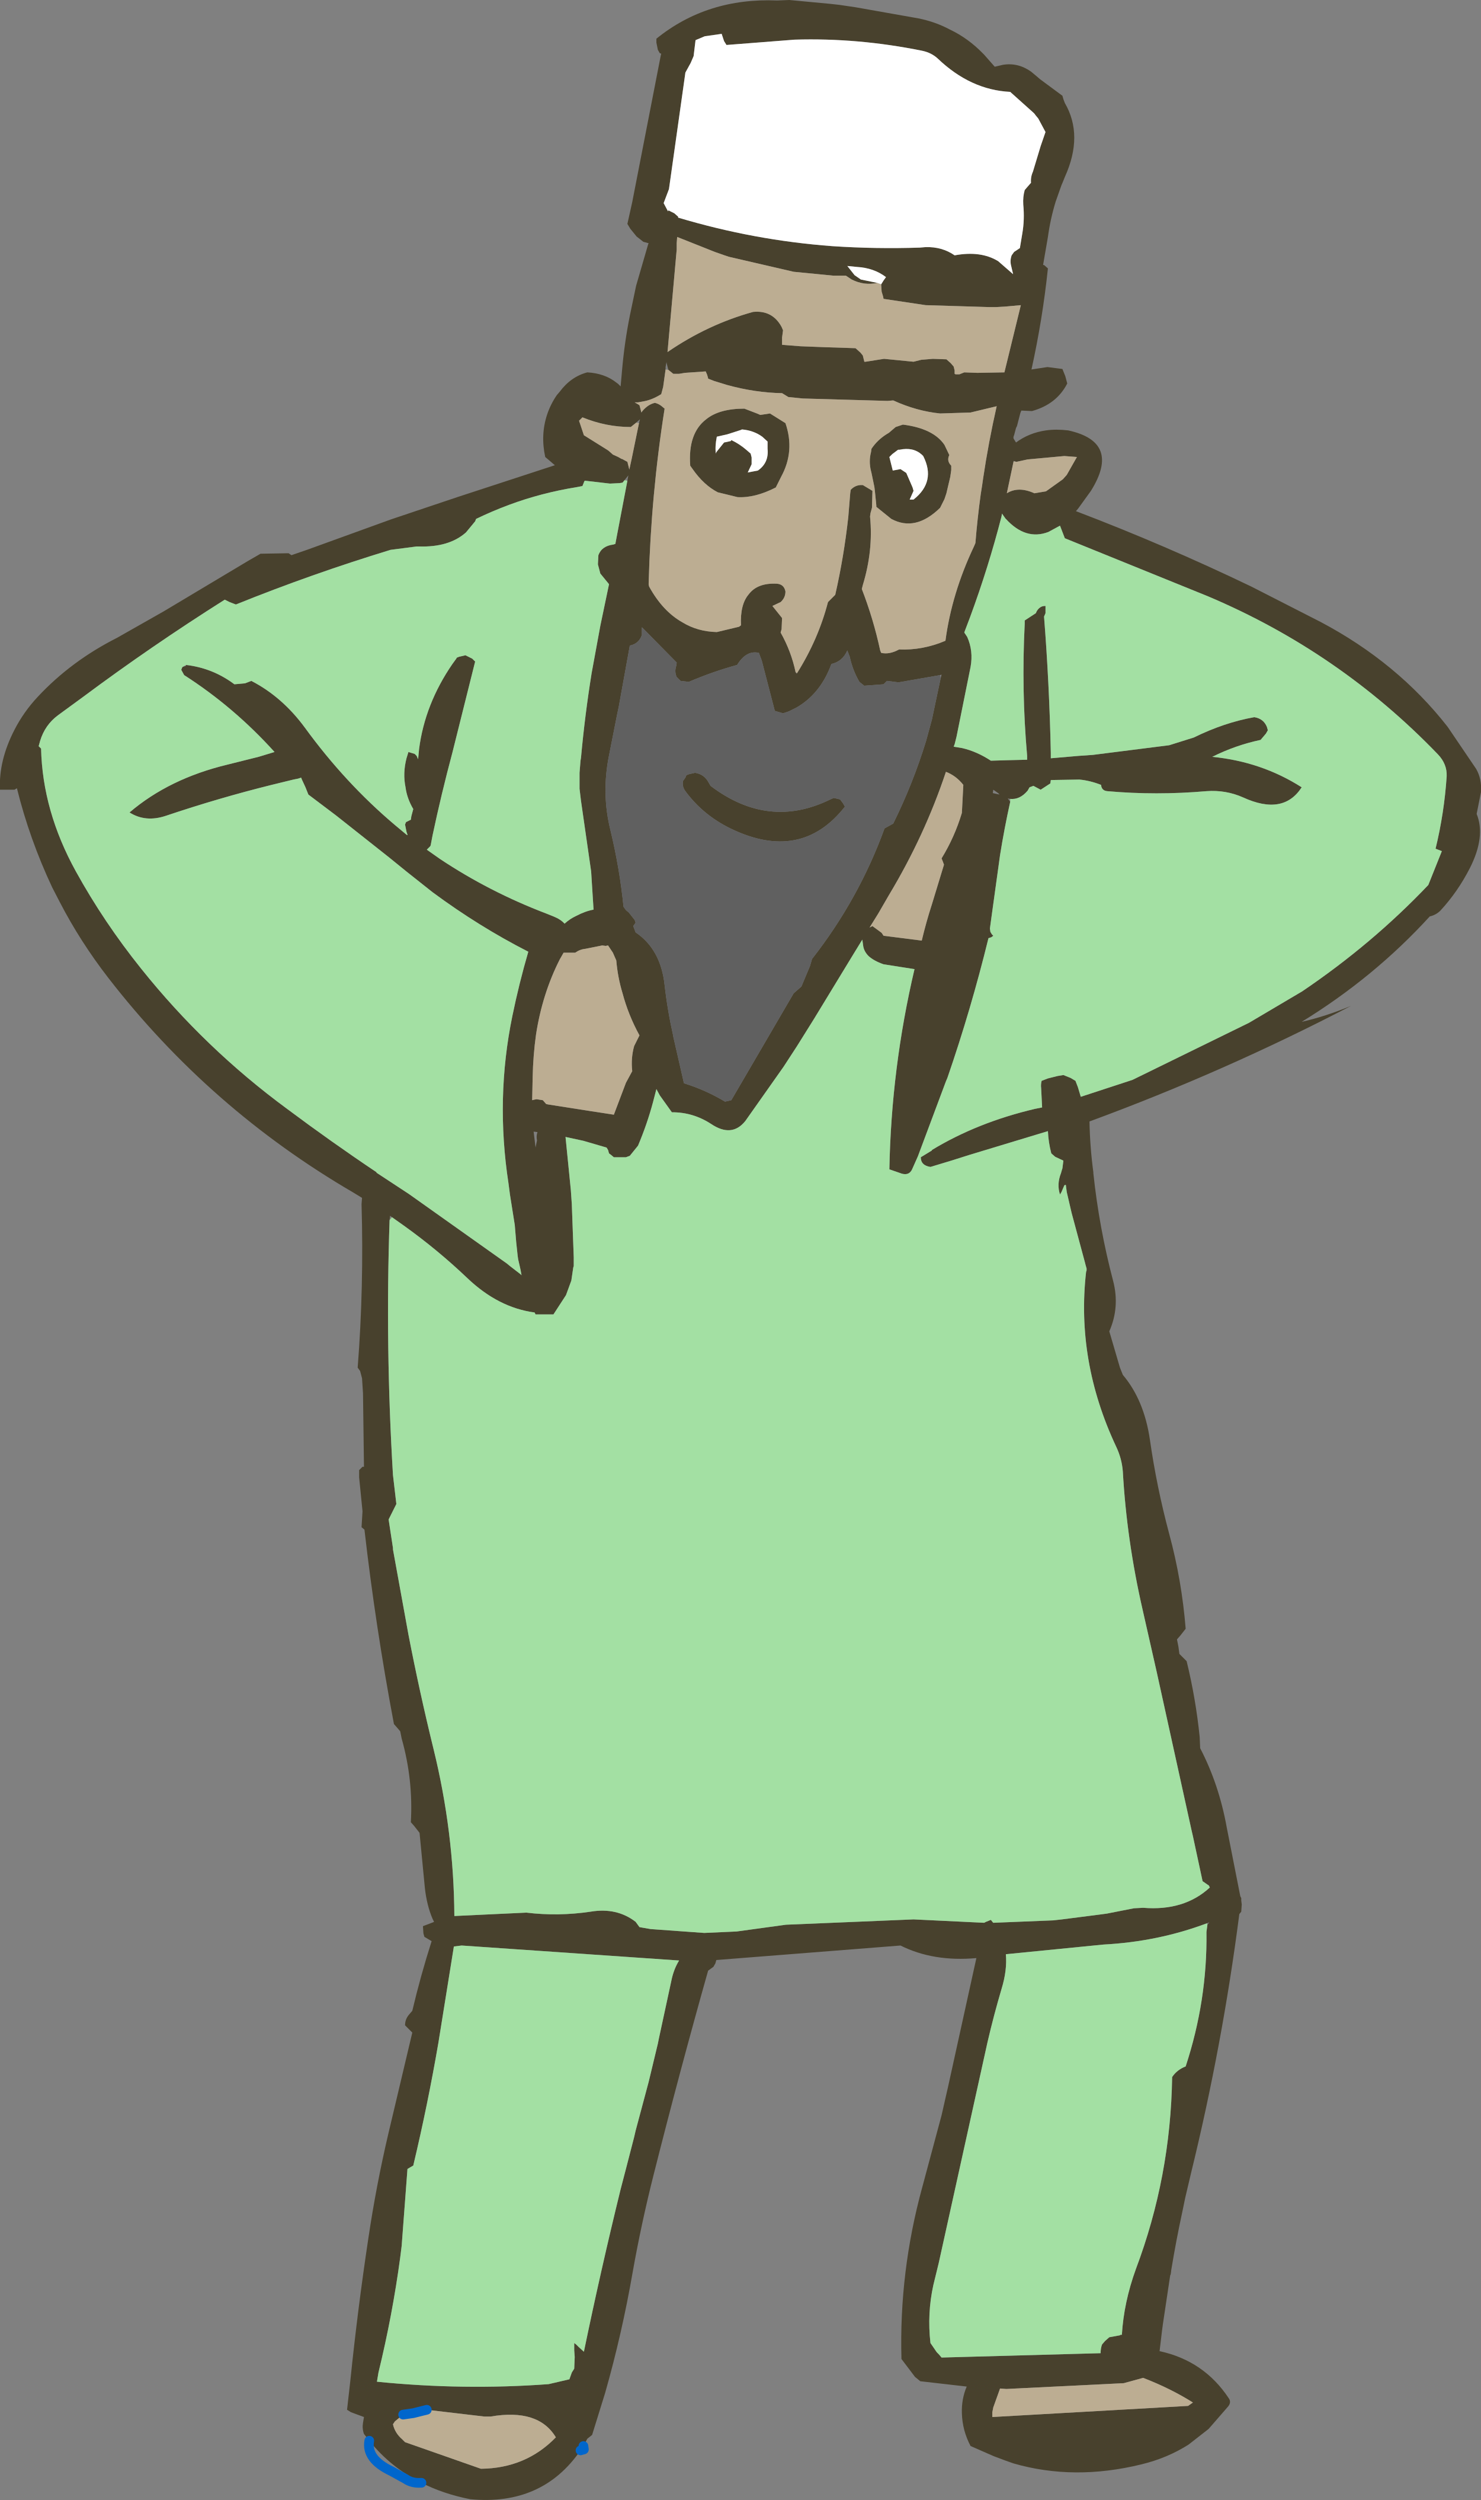 <?xml version="1.0" encoding="UTF-8" standalone="no"?>
<svg xmlns:xlink="http://www.w3.org/1999/xlink" height="258.5px" width="153.2px" xmlns="http://www.w3.org/2000/svg">
  <rect width="100%" height="100%" fill="#808080" stroke="none"/>
  <g transform="matrix(1.0, 0.0, 0.0, 1.0, -86.35, -38.1)">
    <path d="M168.55 42.2 L161.5 42.75 161.25 42.35 161.0 41.6 159.25 41.85 158.3 42.25 158.1 43.9 157.8 44.6 157.25 45.6 155.55 57.65 155.0 59.1 155.45 59.95 155.5 59.85 156.1 60.15 156.5 60.5 156.5 60.6 Q164.35 62.95 172.45 63.55 176.95 63.85 181.5 63.7 L182.1 63.65 Q183.8 63.6 185.1 64.5 187.8 64.0 189.6 65.1 L191.15 66.45 190.95 65.6 Q190.8 65.05 191.0 64.5 L191.25 64.15 191.55 63.95 191.85 63.75 192.1 62.25 Q192.35 60.8 192.2 59.25 192.15 58.45 192.35 57.75 L192.65 57.4 193.0 57.0 Q192.95 56.4 193.2 55.85 L194.0 53.2 194.5 51.75 193.75 50.35 193.5 50.05 193.35 49.85 193.25 49.75 190.85 47.6 Q186.75 47.4 183.35 44.15 182.7 43.55 181.75 43.35 175.1 42.0 168.55 42.2 M124.55 290.45 L124.0 289.75 Q123.8 289.2 123.9 288.6 L124.0 288.0 122.65 287.5 122.25 287.25 122.6 284.15 Q123.35 276.85 124.45 269.55 125.25 264.15 126.5 258.8 L129.0 248.25 128.6 247.85 128.25 247.5 Q128.25 246.85 128.7 246.35 L129.0 246.0 Q129.85 242.4 131.0 238.8 L130.25 238.35 130.15 238.0 130.1 237.25 131.15 236.85 131.25 236.8 131.1 236.5 Q130.5 235.1 130.3 233.3 L129.75 227.6 129.2 226.9 128.85 226.5 Q129.1 222.1 127.9 217.85 L127.75 217.1 127.45 216.75 127.1 216.35 Q125.2 206.3 124.05 196.25 L123.75 196.0 123.85 194.35 123.5 190.85 123.5 190.1 123.85 189.75 124.0 189.75 123.9 182.15 123.8 180.6 123.6 179.85 123.35 179.5 Q124.0 171.15 123.75 162.6 L123.8 161.95 122.9 161.4 Q108.05 152.75 97.55 139.2 94.65 135.45 92.55 131.4 L91.75 129.85 Q89.4 124.85 88.1 119.6 L87.85 119.75 86.35 119.75 Q86.2 116.75 87.85 113.55 88.8 111.7 90.25 110.15 93.7 106.45 98.45 104.05 L103.3 101.3 112.0 96.1 113.3 95.35 116.2 95.3 116.5 95.5 118.1 94.95 126.8 91.8 133.65 89.5 143.75 86.2 143.45 85.95 143.4 85.9 142.75 85.35 Q142.25 83.05 142.95 80.95 143.3 79.9 143.95 78.95 L144.25 78.6 Q145.4 77.05 147.1 76.6 148.9 76.7 150.1 77.65 L150.3 77.8 150.55 78.05 150.7 76.35 Q150.95 73.5 151.5 70.75 L152.15 67.65 153.4 63.35 153.45 63.25 152.9 63.1 152.2 62.55 151.55 61.75 151.25 61.25 151.75 59.0 154.7 43.85 154.75 43.65 154.6 43.6 154.4 43.25 154.25 42.5 154.25 42.1 Q159.5 37.85 166.75 38.15 L168.0 38.1 172.25 38.5 173.15 38.6 174.85 38.85 181.35 40.0 Q183.1 40.35 184.6 41.15 186.5 42.05 188.05 43.65 L188.15 43.75 189.25 45.0 190.1 44.8 Q191.65 44.55 193.0 45.5 L193.6 46.0 193.95 46.3 196.25 48.0 196.35 48.35 196.5 48.75 Q198.45 52.1 196.5 56.4 L196.3 56.9 196.15 57.25 195.55 58.95 Q195.0 60.75 194.75 62.6 L194.25 65.5 194.35 65.5 194.75 65.85 Q194.2 71.1 193.05 76.3 L194.7 76.05 196.25 76.25 196.55 77.0 196.75 77.75 Q195.65 79.9 193.1 80.6 L192.0 80.55 191.9 80.8 191.55 82.15 191.45 82.35 191.25 83.1 Q191.15 83.3 191.2 83.45 L191.45 83.85 Q192.8 82.85 194.55 82.6 195.6 82.45 196.85 82.6 202.35 83.8 199.2 88.85 L197.9 90.65 197.65 90.95 Q206.85 94.45 215.8 98.75 L222.95 102.4 Q230.9 106.6 236.1 113.25 L239.05 117.6 Q239.65 118.65 239.55 120.0 L239.1 122.25 Q240.05 124.6 238.4 127.85 237.15 130.3 235.35 132.25 234.9 132.7 234.25 132.85 228.5 139.15 221.0 143.75 223.45 143.2 226.1 142.1 213.05 148.9 199.05 154.05 199.1 156.7 199.45 159.3 L199.45 159.4 Q200.05 165.05 201.5 170.55 202.2 173.25 201.1 175.75 L202.2 179.5 202.5 180.25 Q204.7 182.85 205.3 186.95 206.0 191.85 207.3 196.7 208.6 201.5 209.0 206.5 L208.45 207.2 208.1 207.6 208.25 208.35 208.35 209.1 208.75 209.5 209.1 209.85 Q210.05 213.75 210.45 217.7 L210.5 218.85 Q212.45 222.6 213.25 227.05 L214.65 234.15 214.75 234.35 214.75 234.6 214.8 235.0 214.75 235.75 214.55 236.0 Q212.8 249.55 209.55 262.8 L208.95 265.35 208.65 266.8 Q208.0 269.8 207.5 272.85 L207.5 272.9 207.45 273.25 207.4 273.35 206.65 278.35 206.55 279.1 206.3 281.2 206.35 281.2 Q210.9 282.2 213.45 286.05 213.75 286.45 213.4 286.9 L211.4 289.2 211.35 289.25 209.3 290.85 Q207.1 292.25 204.4 292.9 197.45 294.6 191.2 292.8 L190.35 292.5 189.15 292.05 186.75 291.0 Q185.9 289.4 185.85 287.6 185.8 286.15 186.35 284.85 L181.55 284.3 181.0 283.85 179.6 282.0 Q179.35 273.0 181.75 264.25 L183.75 256.8 184.25 254.6 184.4 253.95 187.35 240.55 Q182.9 240.95 179.5 239.25 L160.45 240.75 160.35 241.1 160.15 241.45 159.6 241.85 Q156.65 252.3 153.95 263.0 152.7 267.95 151.8 273.0 150.7 279.35 148.95 285.5 L147.6 289.85 147.1 290.25 146.7 291.0 146.4 291.45 Q142.45 297.2 135.0 296.5 132.2 295.95 129.95 294.8 126.75 293.2 124.55 290.45 M175.9 75.5 L177.8 75.2 180.85 75.5 181.65 75.3 182.85 75.2 184.25 75.25 184.7 75.65 185.0 76.0 185.1 76.4 185.1 76.75 185.2 76.8 185.6 76.8 186.1 76.6 187.45 76.65 190.25 76.6 191.95 69.65 190.85 69.75 190.3 69.8 189.4 69.85 188.65 69.85 182.1 69.65 177.75 69.0 177.7 68.75 177.55 68.25 177.5 67.5 177.75 67.1 178.0 66.75 Q176.75 65.8 175.0 65.7 L174.0 65.6 174.75 66.55 175.4 67.0 177.1 67.35 Q175.75 67.65 174.45 67.0 L173.85 66.6 172.55 66.6 168.45 66.2 161.75 64.65 161.3 64.5 160.3 64.15 156.4 62.6 156.35 63.25 156.35 63.7 156.35 63.9 155.4 74.5 Q159.55 71.65 164.25 70.35 166.25 70.15 167.2 71.9 L167.35 72.25 167.25 73.0 167.25 73.4 167.25 73.75 169.15 73.9 171.75 74.0 174.85 74.1 175.35 74.55 175.6 74.85 175.7 75.25 175.75 75.45 175.75 75.5 175.9 75.5 M168.8 107.7 Q171.0 104.2 172.0 100.35 L172.75 99.6 Q173.65 95.65 174.1 91.55 L174.3 89.1 174.35 88.75 Q174.75 88.3 175.35 88.25 L175.6 88.25 176.6 88.85 176.55 90.6 176.4 91.15 176.35 91.5 Q176.7 95.0 175.6 98.6 L175.5 99.0 Q176.7 102.1 177.4 105.35 L177.5 105.6 Q178.35 105.8 179.35 105.25 181.8 105.35 184.15 104.35 184.8 99.45 187.1 94.6 L187.25 94.25 Q187.45 91.75 187.8 89.2 L187.95 88.25 188.05 87.55 Q188.6 83.85 189.45 80.1 L186.75 80.75 183.6 80.85 Q181.15 80.6 178.75 79.5 L178.15 79.55 169.4 79.3 167.9 79.15 167.25 78.75 Q164.45 78.7 161.55 77.9 L160.25 77.5 159.6 77.25 159.6 77.2 159.5 76.85 159.35 76.5 157.2 76.65 156.6 76.75 156.0 76.75 155.5 76.35 155.45 76.2 155.3 75.6 155.3 75.5 155.2 76.05 155.2 76.3 154.95 78.1 154.75 78.85 Q153.8 79.45 152.9 79.6 L152.35 79.7 152.0 79.7 152.35 79.9 152.5 80.0 152.7 80.75 152.8 80.6 Q153.4 79.9 154.1 79.75 154.5 79.85 154.8 80.1 L155.1 80.35 Q153.7 89.2 153.45 98.35 L153.45 98.55 153.5 98.75 Q154.9 101.3 156.95 102.45 158.5 103.4 160.5 103.45 L162.8 102.9 163.0 102.75 Q162.9 100.6 163.8 99.55 164.7 98.35 166.7 98.45 167.45 98.5 167.6 99.25 167.6 99.9 167.1 100.35 L166.25 100.75 167.25 102.0 167.2 103.15 167.1 103.5 Q168.2 105.45 168.65 107.6 L168.75 107.75 168.8 107.7 M176.5 84.5 Q177.1 83.6 178.05 83.0 L178.3 82.85 179.0 82.25 179.75 82.0 Q182.9 82.4 184.05 84.1 L184.55 85.15 Q184.25 85.75 184.75 86.25 L184.75 86.7 184.65 87.4 184.25 89.1 184.05 89.7 183.6 90.6 Q181.05 93.1 178.55 91.75 L177.0 90.5 177.0 90.35 176.85 88.85 176.8 88.45 176.5 87.0 176.45 86.8 Q176.2 85.8 176.45 84.85 L176.5 84.5 M178.35 85.35 L178.7 86.75 179.25 86.65 179.5 86.6 180.1 87.0 180.75 88.5 180.85 88.85 180.45 89.75 180.85 89.75 Q183.2 87.9 181.85 85.25 L181.7 85.1 Q180.8 84.3 179.4 84.6 L179.25 84.6 178.65 85.05 178.35 85.35 M165.0 81.0 L166.0 80.85 167.6 81.85 Q168.6 84.75 167.15 87.4 L166.6 88.5 Q164.45 89.6 162.65 89.5 L160.6 89.0 Q159.15 88.25 158.0 86.6 L157.75 86.25 Q157.5 82.9 159.4 81.45 160.75 80.35 163.35 80.35 L164.65 80.85 165.0 81.0 M163.0 82.55 L161.6 83.0 160.5 83.25 Q160.3 84.25 160.4 85.0 L160.45 84.85 161.25 83.85 161.5 83.8 161.95 83.7 162.0 83.6 Q162.85 84.0 163.6 84.65 L164.0 85.0 164.1 85.4 164.1 85.75 164.1 86.1 163.7 86.95 164.75 86.75 Q165.9 85.95 165.75 84.5 L165.75 84.1 165.75 83.75 165.2 83.25 Q164.3 82.6 163.1 82.5 L163.0 82.55 M191.2 85.8 L190.5 89.1 Q191.7 88.35 193.35 89.1 L194.55 88.9 196.3 87.65 196.7 87.2 197.75 85.35 196.45 85.25 192.65 85.6 191.5 85.85 191.2 85.75 191.2 85.8 M126.65 164.25 Q126.2 177.3 127.0 190.6 L127.35 193.6 126.65 195.0 126.55 195.2 127.0 198.15 127.0 198.3 128.6 207.1 Q129.75 213.05 131.2 218.95 133.3 227.5 133.35 236.2 L140.8 235.85 Q144.1 236.25 147.45 235.75 150.15 235.3 152.1 236.8 L152.5 237.35 153.65 237.55 159.2 237.95 162.55 237.8 167.65 237.1 180.85 236.55 188.15 236.9 188.35 236.8 188.85 236.6 189.05 236.85 189.1 236.9 195.3 236.65 196.2 236.55 200.1 236.05 200.85 235.95 203.65 235.4 204.6 235.35 Q208.85 235.7 211.5 233.25 L211.4 233.05 210.75 232.6 209.75 227.95 209.6 227.3 206.0 210.95 204.55 204.55 Q202.9 197.35 202.5 190.25 202.4 188.9 201.8 187.65 197.65 178.8 198.7 169.6 L198.75 169.45 198.75 169.25 198.65 168.9 198.6 168.7 197.2 163.5 196.7 161.35 196.6 160.6 196.45 160.65 196.15 161.35 196.0 161.6 Q195.65 160.55 196.1 159.4 L196.2 159.05 196.25 158.9 196.35 158.1 195.5 157.7 195.1 157.35 Q194.8 156.2 194.75 155.05 L186.65 157.5 184.75 158.1 182.6 158.75 Q181.6 158.6 181.6 157.75 L182.75 157.05 182.75 157.0 Q187.45 154.15 193.4 152.75 L194.15 152.6 194.05 150.6 Q194.0 150.25 194.1 149.85 L194.75 149.6 195.75 149.35 196.35 149.25 197.1 149.55 197.6 149.85 197.85 150.5 198.15 151.5 203.5 149.75 215.55 143.85 221.05 140.6 Q228.3 135.7 234.1 129.6 L235.5 126.1 234.85 125.85 Q235.75 122.15 236.0 118.35 236.05 117.1 235.1 116.1 224.9 105.5 211.3 99.75 L196.5 93.75 196.0 92.45 194.8 93.1 Q192.45 94.0 190.4 91.75 L190.35 91.7 190.0 91.2 189.95 91.5 Q188.6 96.75 186.7 101.9 L186.15 103.35 186.1 103.5 186.3 103.8 186.4 103.95 Q187.05 105.4 186.75 107.05 L185.3 114.25 185.1 115.05 185.0 115.3 185.9 115.45 Q187.4 115.8 188.85 116.75 L190.55 116.7 192.6 116.65 192.6 116.25 Q192.0 109.45 192.35 102.6 L192.35 102.25 193.5 101.5 Q193.65 101.1 193.95 100.9 194.15 100.75 194.5 100.75 L194.5 101.5 194.35 101.85 Q194.9 108.85 195.05 115.95 L195.05 116.5 197.95 116.25 199.4 116.15 207.3 115.15 209.85 114.35 Q213.0 112.8 216.1 112.25 217.05 112.4 217.4 113.25 L217.5 113.6 217.3 113.95 216.75 114.6 Q214.15 115.15 211.75 116.35 216.85 116.85 221.0 119.5 219.1 122.45 214.95 120.55 213.15 119.75 211.15 119.9 205.95 120.35 200.9 119.9 200.3 119.85 200.25 119.25 199.1 118.8 198.0 118.7 L195.05 118.75 195.0 119.1 194.0 119.75 193.25 119.35 192.85 119.5 192.65 119.85 Q191.85 120.8 190.85 120.7 L190.6 120.65 190.85 121.0 Q190.25 123.7 189.8 126.5 L188.9 133.0 188.75 134.1 188.8 134.45 188.95 134.7 189.1 134.85 188.9 135.0 188.6 135.1 Q186.8 142.45 184.35 149.55 L184.2 149.9 181.3 157.65 180.7 159.0 Q180.4 159.65 179.65 159.45 L178.35 159.0 Q178.55 148.5 180.95 138.3 L177.75 137.8 Q176.75 137.45 176.2 136.95 175.75 136.5 175.65 135.95 L175.55 135.25 174.6 136.8 170.55 143.45 170.3 143.85 168.8 146.25 167.4 148.4 163.45 154.0 Q162.05 155.75 159.9 154.3 158.05 153.1 155.9 153.1 L155.85 153.1 154.6 151.35 154.25 150.7 153.9 152.05 Q153.3 154.3 152.35 156.55 L151.5 157.6 151.1 157.75 149.85 157.75 149.55 157.5 149.35 157.35 149.25 157.0 149.1 156.75 146.7 156.05 144.85 155.65 145.4 161.15 145.5 162.6 145.7 168.1 145.7 169.0 145.65 169.15 145.45 170.5 144.9 172.0 143.6 174.0 141.75 174.0 141.65 173.8 Q137.9 173.3 134.7 170.25 131.6 167.3 128.1 164.8 L126.9 163.95 126.7 163.8 126.65 164.25 M183.65 108.25 L183.75 107.85 183.6 107.9 179.3 108.65 178.1 108.5 177.75 108.85 175.75 109.0 175.25 108.6 Q174.55 107.4 174.25 106.0 L174.0 105.35 Q173.5 106.5 172.35 106.75 171.3 109.65 169.0 111.1 L168.75 111.25 167.95 111.65 167.35 111.85 166.5 111.6 165.15 106.4 164.85 105.6 Q163.55 105.3 162.6 106.85 160.05 107.55 157.6 108.6 L156.75 108.5 156.35 108.1 Q156.1 107.55 156.3 106.95 L156.35 106.6 152.8 103.0 152.75 102.95 152.75 103.0 152.75 103.35 152.75 103.75 Q152.45 104.65 151.5 104.85 L150.35 111.2 150.2 111.9 149.35 116.2 Q148.55 120.15 149.5 123.95 150.45 127.9 150.85 131.85 L151.1 132.2 151.4 132.45 151.95 133.15 152.0 133.2 152.1 133.5 151.85 133.85 151.95 134.1 152.1 134.5 Q154.7 136.25 155.1 139.95 155.4 142.6 156.0 145.25 L156.0 145.3 157.1 150.1 Q159.35 150.8 161.35 152.0 L162.0 151.85 168.45 140.8 169.25 140.1 170.15 137.95 170.35 137.25 Q175.2 131.05 177.85 123.75 L178.75 123.25 Q180.8 119.1 182.15 114.7 L182.75 112.5 183.65 108.25 M184.2 117.9 Q182.0 124.5 178.3 130.65 L177.2 132.55 176.3 134.0 176.6 133.85 177.55 134.55 177.75 134.85 181.7 135.35 Q182.15 133.45 182.75 131.6 L184.0 127.5 183.85 127.1 183.75 126.85 Q185.1 124.65 185.85 122.15 L186.0 119.25 Q185.25 118.3 184.2 117.9 M189.1 119.75 L189.05 120.1 189.75 120.25 189.6 120.1 189.1 119.75 M172.6 120.6 L173.25 120.75 173.55 121.15 173.75 121.5 Q169.2 127.3 161.9 123.75 159.05 122.35 157.25 119.9 156.9 119.45 157.0 118.85 L157.25 118.5 157.35 118.25 157.6 118.15 158.25 118.0 Q159.2 118.15 159.65 119.0 L159.85 119.35 Q165.85 123.9 172.25 120.75 L172.6 120.6 M150.95 87.75 L150.75 88.0 150.45 88.05 149.45 88.1 146.85 87.8 146.8 87.85 146.7 88.1 146.6 88.35 146.1 88.45 Q142.35 89.05 139.0 90.3 137.25 90.95 135.6 91.75 L135.5 92.0 134.55 93.15 Q132.8 94.7 129.7 94.6 L129.45 94.6 126.75 94.95 Q118.55 97.45 110.75 100.6 L110.1 100.35 109.6 100.1 Q102.0 104.9 94.95 110.15 L92.35 112.05 Q91.0 113.05 90.5 114.7 L90.35 115.25 90.6 115.5 Q90.75 121.95 94.2 128.2 97.1 133.45 100.95 138.25 107.55 146.5 116.05 152.75 120.6 156.15 125.3 159.3 L125.3 159.35 128.65 161.55 138.8 168.75 139.1 169.0 140.2 169.85 140.3 169.95 140.2 169.4 140.1 168.95 139.95 168.3 139.9 167.95 139.75 166.55 139.7 165.95 139.6 164.75 139.1 161.6 138.95 160.45 Q137.6 151.65 139.35 143.15 140.05 139.75 141.0 136.5 135.9 133.9 131.1 130.35 L128.45 128.25 126.6 126.75 121.1 122.4 118.25 120.25 117.95 119.5 117.65 118.85 117.6 118.75 117.5 118.5 117.2 118.6 116.7 118.7 114.45 119.25 Q109.0 120.6 103.5 122.45 101.4 123.15 99.75 122.1 103.85 118.6 109.9 117.15 L110.5 117.0 113.1 116.35 114.75 115.85 Q110.55 111.2 105.4 107.9 L105.1 107.35 105.2 107.1 105.25 107.05 105.6 106.95 105.6 106.85 Q108.15 107.15 110.25 108.6 L110.6 108.85 111.7 108.75 112.35 108.5 Q115.55 110.15 117.9 113.35 122.05 119.05 127.2 123.4 L128.4 124.4 128.5 124.45 128.5 124.4 128.4 124.1 128.25 123.35 128.35 123.1 128.85 122.85 128.9 122.5 129.1 121.75 Q128.45 120.65 128.3 119.5 128.0 118.05 128.4 116.5 L128.6 115.85 129.25 116.05 129.45 116.25 129.6 116.6 129.7 115.55 Q130.3 110.9 133.15 106.75 L133.55 106.2 133.6 106.1 133.85 106.0 134.5 105.85 135.2 106.2 135.5 106.5 133.15 115.9 Q132.0 120.2 131.1 124.45 L130.9 125.5 130.85 125.6 130.55 125.9 130.5 125.95 131.85 126.9 Q136.95 130.3 142.85 132.55 L143.6 132.85 Q144.35 133.15 144.75 133.6 145.3 133.1 145.95 132.8 146.9 132.3 147.75 132.15 L147.5 128.2 146.45 120.9 146.3 119.65 146.3 118.0 146.4 116.75 146.45 116.45 Q146.85 112.05 147.55 107.7 L148.45 102.8 149.35 98.5 148.45 97.4 148.2 96.45 148.25 95.5 Q148.6 94.55 149.8 94.4 L149.95 94.35 150.0 94.35 151.25 87.8 151.35 87.25 150.95 87.75 M152.15 81.8 L152.1 81.85 151.6 82.25 Q149.05 82.25 146.6 81.25 L146.25 81.6 146.5 82.35 146.75 83.1 149.15 84.6 149.3 84.7 149.75 85.1 150.3 85.35 150.65 85.55 150.7 85.55 151.25 85.85 151.45 86.65 151.7 85.5 152.45 81.85 152.55 81.45 152.15 81.8 M148.65 135.85 L146.9 136.2 Q146.35 136.25 145.85 136.6 L144.7 136.6 144.65 136.6 144.25 137.3 Q142.45 140.85 141.8 145.05 141.5 147.2 141.45 149.45 L141.4 151.85 141.6 151.8 141.85 151.75 142.5 151.85 142.85 152.25 143.1 152.3 147.25 152.95 149.85 153.35 151.1 150.05 151.75 148.85 Q151.6 147.5 151.95 146.25 L152.5 145.15 Q151.35 143.05 150.75 140.8 150.25 139.15 150.1 137.4 L149.75 136.6 149.25 135.85 149.0 135.9 148.65 135.85 M141.95 155.15 L141.55 155.1 141.75 156.75 141.9 156.0 Q141.8 155.55 141.95 155.15 M144.85 155.65 L144.85 155.6 144.85 155.65 M133.3 239.35 L131.7 249.3 Q130.6 255.7 129.1 262.0 L128.5 262.35 127.9 270.3 127.75 271.5 Q126.95 277.45 125.5 283.4 L125.35 284.3 125.35 284.35 Q134.3 285.25 143.1 284.6 L145.25 284.1 145.5 283.4 145.75 283.0 145.8 281.8 145.75 281.1 145.75 280.35 145.95 280.5 146.2 280.75 146.75 281.25 Q148.5 272.8 150.55 264.45 L151.15 262.15 151.95 259.05 152.1 258.4 153.45 253.35 154.4 249.4 154.5 248.9 155.85 242.65 Q156.1 241.6 156.6 240.8 L134.1 239.25 133.3 239.35 M128.05 287.75 L127.2 288.45 127.0 288.75 Q127.2 289.65 127.95 290.3 L128.25 290.6 136.1 293.35 Q140.75 293.3 143.85 290.1 142.05 287.1 137.1 287.95 L136.45 287.95 130.5 287.25 128.35 287.25 128.05 287.75 M211.25 237.1 L211.45 236.85 211.2 236.95 Q206.15 238.85 200.5 239.15 L190.4 240.15 Q190.55 241.8 189.95 243.75 189.15 246.45 188.5 249.25 L183.45 272.1 182.9 274.35 Q182.25 277.3 182.6 280.35 L183.25 281.3 183.45 281.5 183.75 281.85 200.2 281.4 Q200.2 280.9 200.35 280.5 L200.65 280.15 201.1 279.75 202.2 279.55 202.25 279.5 202.4 279.5 Q202.6 276.15 203.85 272.7 207.45 263.15 207.6 252.85 208.1 252.1 209.0 251.75 211.25 244.9 211.15 237.85 L211.25 237.1 M189.1 287.0 L189.0 287.5 189.0 287.75 189.0 288.0 209.25 286.85 209.75 286.5 Q207.45 285.05 204.6 283.95 L202.6 284.5 190.45 285.1 189.8 285.05 189.1 287.0" fill="#48412d" fill-rule="evenodd" stroke="none"/>
    <path d="M190.85 120.7 Q191.85 120.8 192.65 119.85 L192.85 119.5 193.25 119.35 194.0 119.75 195.0 119.1 195.05 118.75 198.0 118.7 Q199.1 118.8 200.25 119.25 200.3 119.85 200.9 119.9 205.95 120.35 211.15 119.9 213.15 119.75 214.95 120.55 219.1 122.45 221.0 119.5 216.85 116.85 211.75 116.35 214.15 115.15 216.75 114.6 L217.3 113.95 217.5 113.6 217.4 113.25 Q217.05 112.4 216.1 112.25 213.0 112.8 209.85 114.35 L207.3 115.15 199.4 116.15 197.95 116.25 195.05 116.5 195.05 115.95 Q194.9 108.85 194.35 101.85 L194.5 101.5 194.5 100.75 Q194.15 100.75 193.95 100.9 193.65 101.1 193.5 101.5 L192.35 102.25 192.35 102.6 Q192.0 109.45 192.6 116.25 L192.6 116.65 190.55 116.7 188.85 116.75 Q187.4 115.8 185.9 115.45 L185.0 115.3 185.1 115.05 185.3 114.25 186.75 107.05 Q187.05 105.4 186.4 103.95 L186.3 103.8 186.1 103.5 186.15 103.35 186.7 101.9 Q188.6 96.75 189.95 91.5 L190.0 91.2 190.35 91.7 190.4 91.75 Q192.45 94.0 194.8 93.1 L196.0 92.45 196.5 93.75 211.3 99.75 Q224.9 105.5 235.1 116.1 236.05 117.1 236.0 118.35 235.75 122.15 234.85 125.85 L235.5 126.1 234.1 129.6 Q228.3 135.7 221.05 140.6 L215.55 143.85 203.5 149.75 198.15 151.5 197.85 150.5 197.6 149.85 197.1 149.55 196.35 149.25 195.75 149.35 194.75 149.6 194.1 149.85 Q194.0 150.25 194.05 150.6 L194.15 152.6 193.4 152.75 Q187.45 154.15 182.75 157.0 L182.75 157.05 181.6 157.75 Q181.6 158.6 182.6 158.75 L184.75 158.1 186.65 157.5 194.75 155.05 Q194.8 156.2 195.1 157.35 L195.5 157.7 196.35 158.1 196.25 158.9 196.2 159.05 196.1 159.4 Q195.65 160.55 196.0 161.6 L196.15 161.35 196.45 160.65 196.6 160.6 196.7 161.35 197.2 163.5 198.6 168.7 198.65 168.9 198.75 169.25 198.75 169.45 198.7 169.6 Q197.65 178.8 201.8 187.65 202.4 188.9 202.5 190.25 202.9 197.35 204.55 204.55 L206.0 210.95 209.6 227.3 209.75 227.95 210.75 232.6 211.4 233.05 211.5 233.25 Q208.85 235.7 204.6 235.35 L203.65 235.4 200.85 235.95 200.1 236.05 196.2 236.55 195.3 236.65 189.1 236.9 189.05 236.85 188.85 236.6 188.35 236.8 188.15 236.9 180.85 236.55 167.65 237.1 162.55 237.8 159.2 237.95 153.65 237.55 152.5 237.35 152.1 236.8 Q150.15 235.3 147.45 235.75 144.1 236.25 140.8 235.85 L133.35 236.2 Q133.3 227.5 131.2 218.95 129.75 213.05 128.6 207.1 L127.0 198.3 127.0 198.15 126.55 195.2 126.65 195.0 127.35 193.6 127.0 190.6 Q126.2 177.3 126.65 164.25 L126.9 163.95 128.1 164.8 Q131.6 167.3 134.7 170.25 137.9 173.3 141.65 173.8 L141.75 174.0 143.6 174.0 144.9 172.0 145.45 170.5 145.65 169.15 145.7 169.0 145.7 168.1 145.5 162.6 145.4 161.15 144.85 155.65 146.7 156.05 149.1 156.75 149.25 157.0 149.35 157.35 149.55 157.5 149.85 157.75 151.1 157.75 151.5 157.6 152.35 156.55 Q153.3 154.3 153.9 152.05 L154.25 150.7 154.6 151.35 155.85 153.1 155.9 153.1 Q158.05 153.1 159.9 154.3 162.05 155.75 163.45 154.0 L167.4 148.4 168.8 146.25 170.3 143.85 170.55 143.45 174.6 136.8 175.55 135.25 175.65 135.95 Q175.75 136.5 176.2 136.95 176.75 137.45 177.75 137.8 L180.95 138.3 Q178.55 148.5 178.35 159.0 L179.65 159.45 Q180.4 159.65 180.7 159.0 L181.3 157.65 184.2 149.9 184.35 149.55 Q186.8 142.45 188.6 135.1 L188.9 135.0 189.1 134.85 188.95 134.7 188.8 134.45 188.75 134.1 188.9 133.0 189.8 126.5 Q190.25 123.7 190.85 121.0 L190.85 120.7 M105.25 107.05 L105.2 107.1 105.1 107.35 105.4 107.9 Q110.55 111.2 114.75 115.85 L113.1 116.35 110.5 117.0 109.9 117.15 Q103.85 118.6 99.75 122.1 101.4 123.15 103.5 122.45 109.0 120.6 114.45 119.25 L116.7 118.7 117.2 118.6 117.5 118.5 117.6 118.75 117.65 118.85 117.95 119.5 118.25 120.25 121.1 122.4 126.6 126.75 128.45 128.25 131.1 130.35 Q135.9 133.9 141.0 136.5 140.05 139.75 139.35 143.15 137.6 151.65 138.95 160.45 L139.1 161.6 139.6 164.75 139.7 165.95 139.75 166.55 139.9 167.95 139.95 168.3 140.1 168.95 140.2 169.4 140.3 169.95 140.2 169.85 139.1 169.0 138.8 168.75 128.65 161.55 125.3 159.35 125.3 159.3 Q120.6 156.15 116.05 152.75 107.55 146.5 100.95 138.25 97.1 133.45 94.2 128.2 90.75 121.95 90.6 115.5 L90.35 115.25 90.5 114.7 Q91.0 113.05 92.35 112.05 L94.95 110.15 Q102.0 104.9 109.6 100.1 L110.1 100.35 110.75 100.6 Q118.55 97.45 126.75 94.95 L129.45 94.6 129.7 94.6 Q132.8 94.7 134.55 93.15 L135.5 92.0 135.6 91.75 Q137.25 90.95 139.0 90.3 142.35 89.05 146.1 88.45 L146.6 88.35 146.7 88.1 146.8 87.85 146.85 87.8 149.45 88.1 150.45 88.05 150.75 88.0 150.95 87.75 151.25 87.8 150.0 94.35 149.95 94.35 149.8 94.4 Q148.6 94.55 148.25 95.5 L148.2 96.45 148.45 97.4 149.35 98.5 148.45 102.8 147.55 107.7 Q146.85 112.05 146.45 116.45 L146.4 116.75 146.3 118.0 146.3 119.65 146.45 120.9 147.5 128.2 147.75 132.15 Q146.9 132.3 145.95 132.8 145.3 133.1 144.75 133.6 144.35 133.15 143.6 132.85 L142.85 132.55 Q136.95 130.3 131.85 126.9 L130.5 125.95 130.55 125.9 130.85 125.6 130.9 125.5 131.1 124.45 Q132.0 120.2 133.15 115.9 L135.5 106.5 135.2 106.2 134.5 105.85 133.85 106.0 133.6 106.1 133.55 106.2 133.15 106.75 Q130.3 110.9 129.7 115.55 L129.6 116.6 129.45 116.25 129.25 116.05 128.6 115.85 128.4 116.5 Q128.0 118.05 128.3 119.5 128.45 120.65 129.1 121.75 L128.9 122.5 128.85 122.85 128.35 123.1 128.25 123.35 128.4 124.1 128.5 124.4 128.5 124.45 128.4 124.4 127.2 123.4 Q122.05 119.05 117.9 113.35 115.55 110.15 112.35 108.5 L111.7 108.75 110.6 108.85 110.25 108.6 Q108.15 107.15 105.6 106.85 L105.25 107.05 M133.3 239.35 L134.1 239.25 156.6 240.8 Q156.1 241.6 155.85 242.65 L154.5 248.9 154.4 249.4 153.45 253.35 152.1 258.4 151.95 259.05 151.15 262.15 150.55 264.45 Q148.5 272.8 146.75 281.25 L146.2 280.75 145.95 280.5 145.75 280.35 145.75 281.1 145.8 281.8 145.75 283.0 145.5 283.4 145.25 284.1 143.1 284.6 Q134.3 285.25 125.35 284.35 L125.35 284.3 125.5 283.4 Q126.95 277.45 127.75 271.5 L127.9 270.3 128.5 262.35 129.1 262.0 Q130.6 255.7 131.7 249.3 L133.3 239.35 M211.2 236.95 L211.25 237.1 211.15 237.85 Q211.25 244.9 209.0 251.75 208.1 252.1 207.6 252.85 207.45 263.15 203.85 272.7 202.6 276.15 202.4 279.5 L202.25 279.5 202.2 279.55 201.1 279.75 200.65 280.15 200.35 280.5 Q200.2 280.9 200.2 281.4 L183.75 281.85 183.45 281.5 183.25 281.3 182.6 280.35 Q182.25 277.3 182.9 274.35 L183.45 272.1 188.5 249.25 Q189.15 246.45 189.95 243.75 190.55 241.8 190.4 240.15 L200.5 239.15 Q206.15 238.85 211.2 236.95" fill="#a3e0a3" fill-rule="evenodd" stroke="none"/>
    <path d="M183.6 107.9 L183.65 108.25 182.75 112.5 182.15 114.7 Q180.8 119.1 178.75 123.25 L177.85 123.75 Q175.2 131.05 170.35 137.25 L170.15 137.95 169.25 140.1 168.45 140.8 162.0 151.85 161.35 152.0 Q159.35 150.8 157.1 150.1 L156.0 145.3 156.0 145.25 Q155.4 142.6 155.1 139.95 154.7 136.25 152.1 134.5 L151.95 134.1 151.85 133.85 152.1 133.5 152.0 133.2 151.95 133.15 151.4 132.45 151.1 132.2 150.85 131.85 Q150.45 127.9 149.5 123.95 148.55 120.15 149.35 116.2 L150.2 111.9 150.35 111.2 151.5 104.85 Q152.45 104.65 152.75 103.75 L152.75 103.35 152.75 103.0 152.8 103.0 156.35 106.6 156.3 106.95 Q156.1 107.55 156.35 108.1 L156.75 108.5 157.6 108.6 Q160.05 107.55 162.6 106.85 163.55 105.3 164.85 105.6 L165.15 106.4 166.5 111.6 167.35 111.85 167.95 111.65 168.75 111.25 169.0 111.1 Q171.3 109.65 172.35 106.75 173.5 106.5 174.0 105.35 L174.25 106.0 Q174.55 107.4 175.25 108.6 L175.75 109.0 177.75 108.85 178.1 108.5 179.3 108.65 183.6 107.9 M172.6 120.6 L172.25 120.75 Q165.85 123.9 159.85 119.35 L159.65 119.0 Q159.2 118.15 158.25 118.0 L157.6 118.15 157.35 118.25 157.25 118.5 157.0 118.85 Q156.9 119.45 157.25 119.9 159.05 122.35 161.9 123.75 169.2 127.3 173.75 121.5 L173.55 121.15 173.25 120.75 172.6 120.6" fill="#606060" fill-rule="evenodd" stroke="none"/>
    <path d="M177.5 67.5 L177.55 68.25 177.7 68.75 177.75 69.0 182.1 69.65 188.65 69.85 189.4 69.85 190.3 69.8 190.85 69.75 191.95 69.65 190.25 76.6 187.45 76.65 186.1 76.6 185.6 76.8 185.2 76.8 185.1 76.75 185.1 76.4 185.0 76.0 184.7 75.65 184.25 75.25 182.85 75.2 181.65 75.3 180.85 75.5 177.8 75.2 175.9 75.5 175.75 75.5 175.75 75.45 175.7 75.25 175.6 74.85 175.35 74.55 174.85 74.1 171.75 74.0 169.15 73.9 167.25 73.75 167.25 73.4 167.25 73.0 167.35 72.25 167.2 71.9 Q166.25 70.15 164.25 70.35 159.55 71.65 155.4 74.5 L156.35 63.9 156.35 63.7 156.35 63.25 156.4 62.6 160.3 64.15 161.3 64.5 161.75 64.65 168.45 66.2 172.55 66.6 173.85 66.6 174.45 67.0 Q175.75 67.65 177.1 67.35 L177.5 67.5 M155.5 76.35 L156.0 76.75 156.6 76.75 157.2 76.65 159.35 76.5 159.5 76.85 159.6 77.2 159.6 77.25 160.25 77.5 161.55 77.9 Q164.45 78.7 167.25 78.75 L167.9 79.15 169.4 79.3 178.15 79.55 178.75 79.5 Q181.15 80.6 183.6 80.85 L186.75 80.75 189.45 80.1 Q188.6 83.85 188.05 87.55 L187.95 88.25 187.8 89.2 Q187.45 91.75 187.25 94.25 L187.1 94.6 Q184.8 99.45 184.15 104.35 181.8 105.35 179.35 105.25 178.35 105.8 177.5 105.6 L177.4 105.35 Q176.7 102.1 175.5 99.0 L175.6 98.6 Q176.7 95.0 176.35 91.5 L176.4 91.15 176.55 90.6 176.6 88.85 175.6 88.25 175.35 88.25 Q174.75 88.3 174.35 88.75 L174.3 89.1 174.1 91.55 Q173.65 95.65 172.75 99.6 L172.0 100.35 Q171.0 104.2 168.8 107.7 L168.65 107.6 Q168.2 105.45 167.1 103.5 L167.2 103.15 167.25 102.0 166.25 100.75 167.1 100.35 Q167.6 99.9 167.6 99.25 167.45 98.5 166.7 98.45 164.7 98.35 163.8 99.55 162.9 100.6 163.0 102.75 L162.8 102.9 160.5 103.45 Q158.5 103.4 156.95 102.45 154.9 101.3 153.5 98.75 L153.45 98.55 153.45 98.35 Q153.7 89.2 155.1 80.35 L154.8 80.1 Q154.5 79.85 154.1 79.75 153.4 79.9 152.8 80.6 L152.7 80.75 152.5 80.0 152.35 79.9 152.0 79.7 152.35 79.7 152.9 79.6 Q153.8 79.45 154.75 78.85 L154.95 78.1 155.2 76.3 155.5 76.35 M176.5 84.5 L176.45 84.85 Q176.2 85.8 176.45 86.8 L176.5 87.0 176.8 88.45 176.85 88.85 177.0 90.35 177.0 90.5 178.55 91.75 Q181.05 93.1 183.6 90.6 L184.05 89.7 184.25 89.1 184.65 87.4 184.75 86.7 184.75 86.25 Q184.25 85.75 184.55 85.15 L184.05 84.1 Q182.9 82.4 179.75 82.0 L179.0 82.25 178.3 82.85 178.05 83.0 Q177.1 83.6 176.5 84.5 M165.0 81.0 L164.65 80.85 163.35 80.35 Q160.75 80.35 159.4 81.45 157.5 82.9 157.75 86.25 L158.0 86.6 Q159.15 88.25 160.6 89.0 L162.65 89.5 Q164.45 89.6 166.6 88.5 L167.15 87.4 Q168.6 84.75 167.6 81.85 L166.0 80.85 165.0 81.0 M191.5 85.85 L192.65 85.6 196.45 85.25 197.75 85.35 196.7 87.2 196.3 87.65 194.55 88.9 193.35 89.1 Q191.7 88.35 190.5 89.1 L191.2 85.8 191.5 85.85 M184.2 117.9 Q185.25 118.3 186.0 119.25 L185.85 122.15 Q185.1 124.65 183.75 126.85 L183.85 127.1 184.0 127.5 182.75 131.6 Q182.15 133.45 181.7 135.35 L177.75 134.85 177.55 134.55 176.6 133.85 176.3 134.0 177.2 132.55 178.3 130.65 Q182.0 124.5 184.2 117.9 M152.45 81.85 L151.7 85.5 151.45 86.65 151.25 85.85 150.7 85.55 150.65 85.55 150.3 85.35 149.75 85.1 149.3 84.7 149.15 84.6 146.75 83.1 146.5 82.35 146.25 81.6 146.6 81.25 Q149.05 82.25 151.6 82.25 L152.1 81.85 152.15 81.8 152.45 81.85 M148.65 135.85 L149.0 135.9 149.25 135.85 149.75 136.6 150.1 137.4 Q150.25 139.15 150.75 140.8 151.35 143.05 152.5 145.15 L151.95 146.25 Q151.6 147.5 151.75 148.85 L151.1 150.05 149.85 153.35 147.25 152.95 143.1 152.3 142.85 152.25 142.5 151.85 141.85 151.75 141.6 151.8 141.4 151.85 141.45 149.45 Q141.5 147.2 141.8 145.05 142.45 140.85 144.25 137.3 L144.65 136.6 144.7 136.6 145.85 136.6 Q146.35 136.25 146.9 136.2 L148.65 135.85 M130.5 287.25 L136.45 287.95 137.1 287.95 Q142.05 287.1 143.85 290.1 140.75 293.3 136.1 293.35 L128.25 290.6 127.95 290.3 Q127.2 289.65 127.0 288.75 L127.2 288.45 128.05 287.75 129.1 287.6 130.5 287.25 M189.1 287.0 L189.8 285.05 190.45 285.1 202.6 284.5 204.6 283.95 Q207.45 285.05 209.75 286.5 L209.25 286.85 189.0 288.0 189.0 287.75 189.0 287.5 189.1 287.0" fill="#bcad92" fill-rule="evenodd" stroke="none"/>
    <path d="M168.55 42.2 Q175.1 42.0 181.75 43.35 182.7 43.55 183.35 44.15 186.75 47.4 190.85 47.6 L193.25 49.75 193.35 49.85 193.5 50.05 193.75 50.35 194.5 51.75 194.0 53.2 193.2 55.85 Q192.95 56.4 193.0 57.0 L192.65 57.4 192.35 57.75 Q192.15 58.45 192.2 59.25 192.35 60.8 192.1 62.25 L191.85 63.75 191.55 63.95 191.25 64.15 191.0 64.5 Q190.8 65.05 190.95 65.6 L191.15 66.45 189.6 65.1 Q187.8 64.0 185.1 64.5 183.8 63.6 182.1 63.65 L181.5 63.7 Q176.95 63.85 172.45 63.55 164.35 62.95 156.5 60.6 L156.5 60.5 156.1 60.15 155.5 59.85 155.45 59.95 155.0 59.1 155.55 57.65 157.25 45.6 157.8 44.6 158.1 43.9 158.3 42.25 159.25 41.85 161.0 41.6 161.25 42.35 161.5 42.75 168.55 42.2 M177.5 67.5 L177.1 67.35 175.4 67.0 174.75 66.55 174.0 65.6 175.0 65.7 Q176.75 65.8 178.0 66.75 L177.75 67.1 177.5 67.5 M178.35 85.35 L178.65 85.05 179.25 84.6 179.4 84.6 Q180.8 84.3 181.7 85.1 L181.85 85.25 Q183.2 87.9 180.85 89.75 L180.45 89.75 180.85 88.85 180.75 88.5 180.1 87.0 179.5 86.6 179.25 86.65 178.7 86.75 178.35 85.35 M163.0 82.55 L163.1 82.5 Q164.3 82.6 165.2 83.25 L165.75 83.75 165.75 84.1 165.75 84.5 Q165.9 85.95 164.75 86.75 L163.7 86.95 164.1 86.1 164.1 85.75 164.1 85.4 164.0 85.0 163.6 84.65 Q162.85 84.0 162.0 83.6 L161.95 83.7 161.5 83.8 161.25 83.85 160.45 84.85 160.4 85.0 Q160.3 84.25 160.5 83.25 L161.6 83.0 163.0 82.55" fill="#ffffff" fill-rule="evenodd" stroke="none"/>
    <path d="M146.7 291.0 L146.75 291.35 146.4 291.45 M129.95 294.8 L129.85 294.8 Q128.95 294.85 128.3 294.4 L126.85 293.6 Q124.2 292.35 124.55 290.45 M130.5 287.25 L129.1 287.6 128.05 287.75" fill="none" stroke="#0066cc" stroke-linecap="round" stroke-linejoin="round" stroke-width="1.0"/>
  </g>
</svg>
